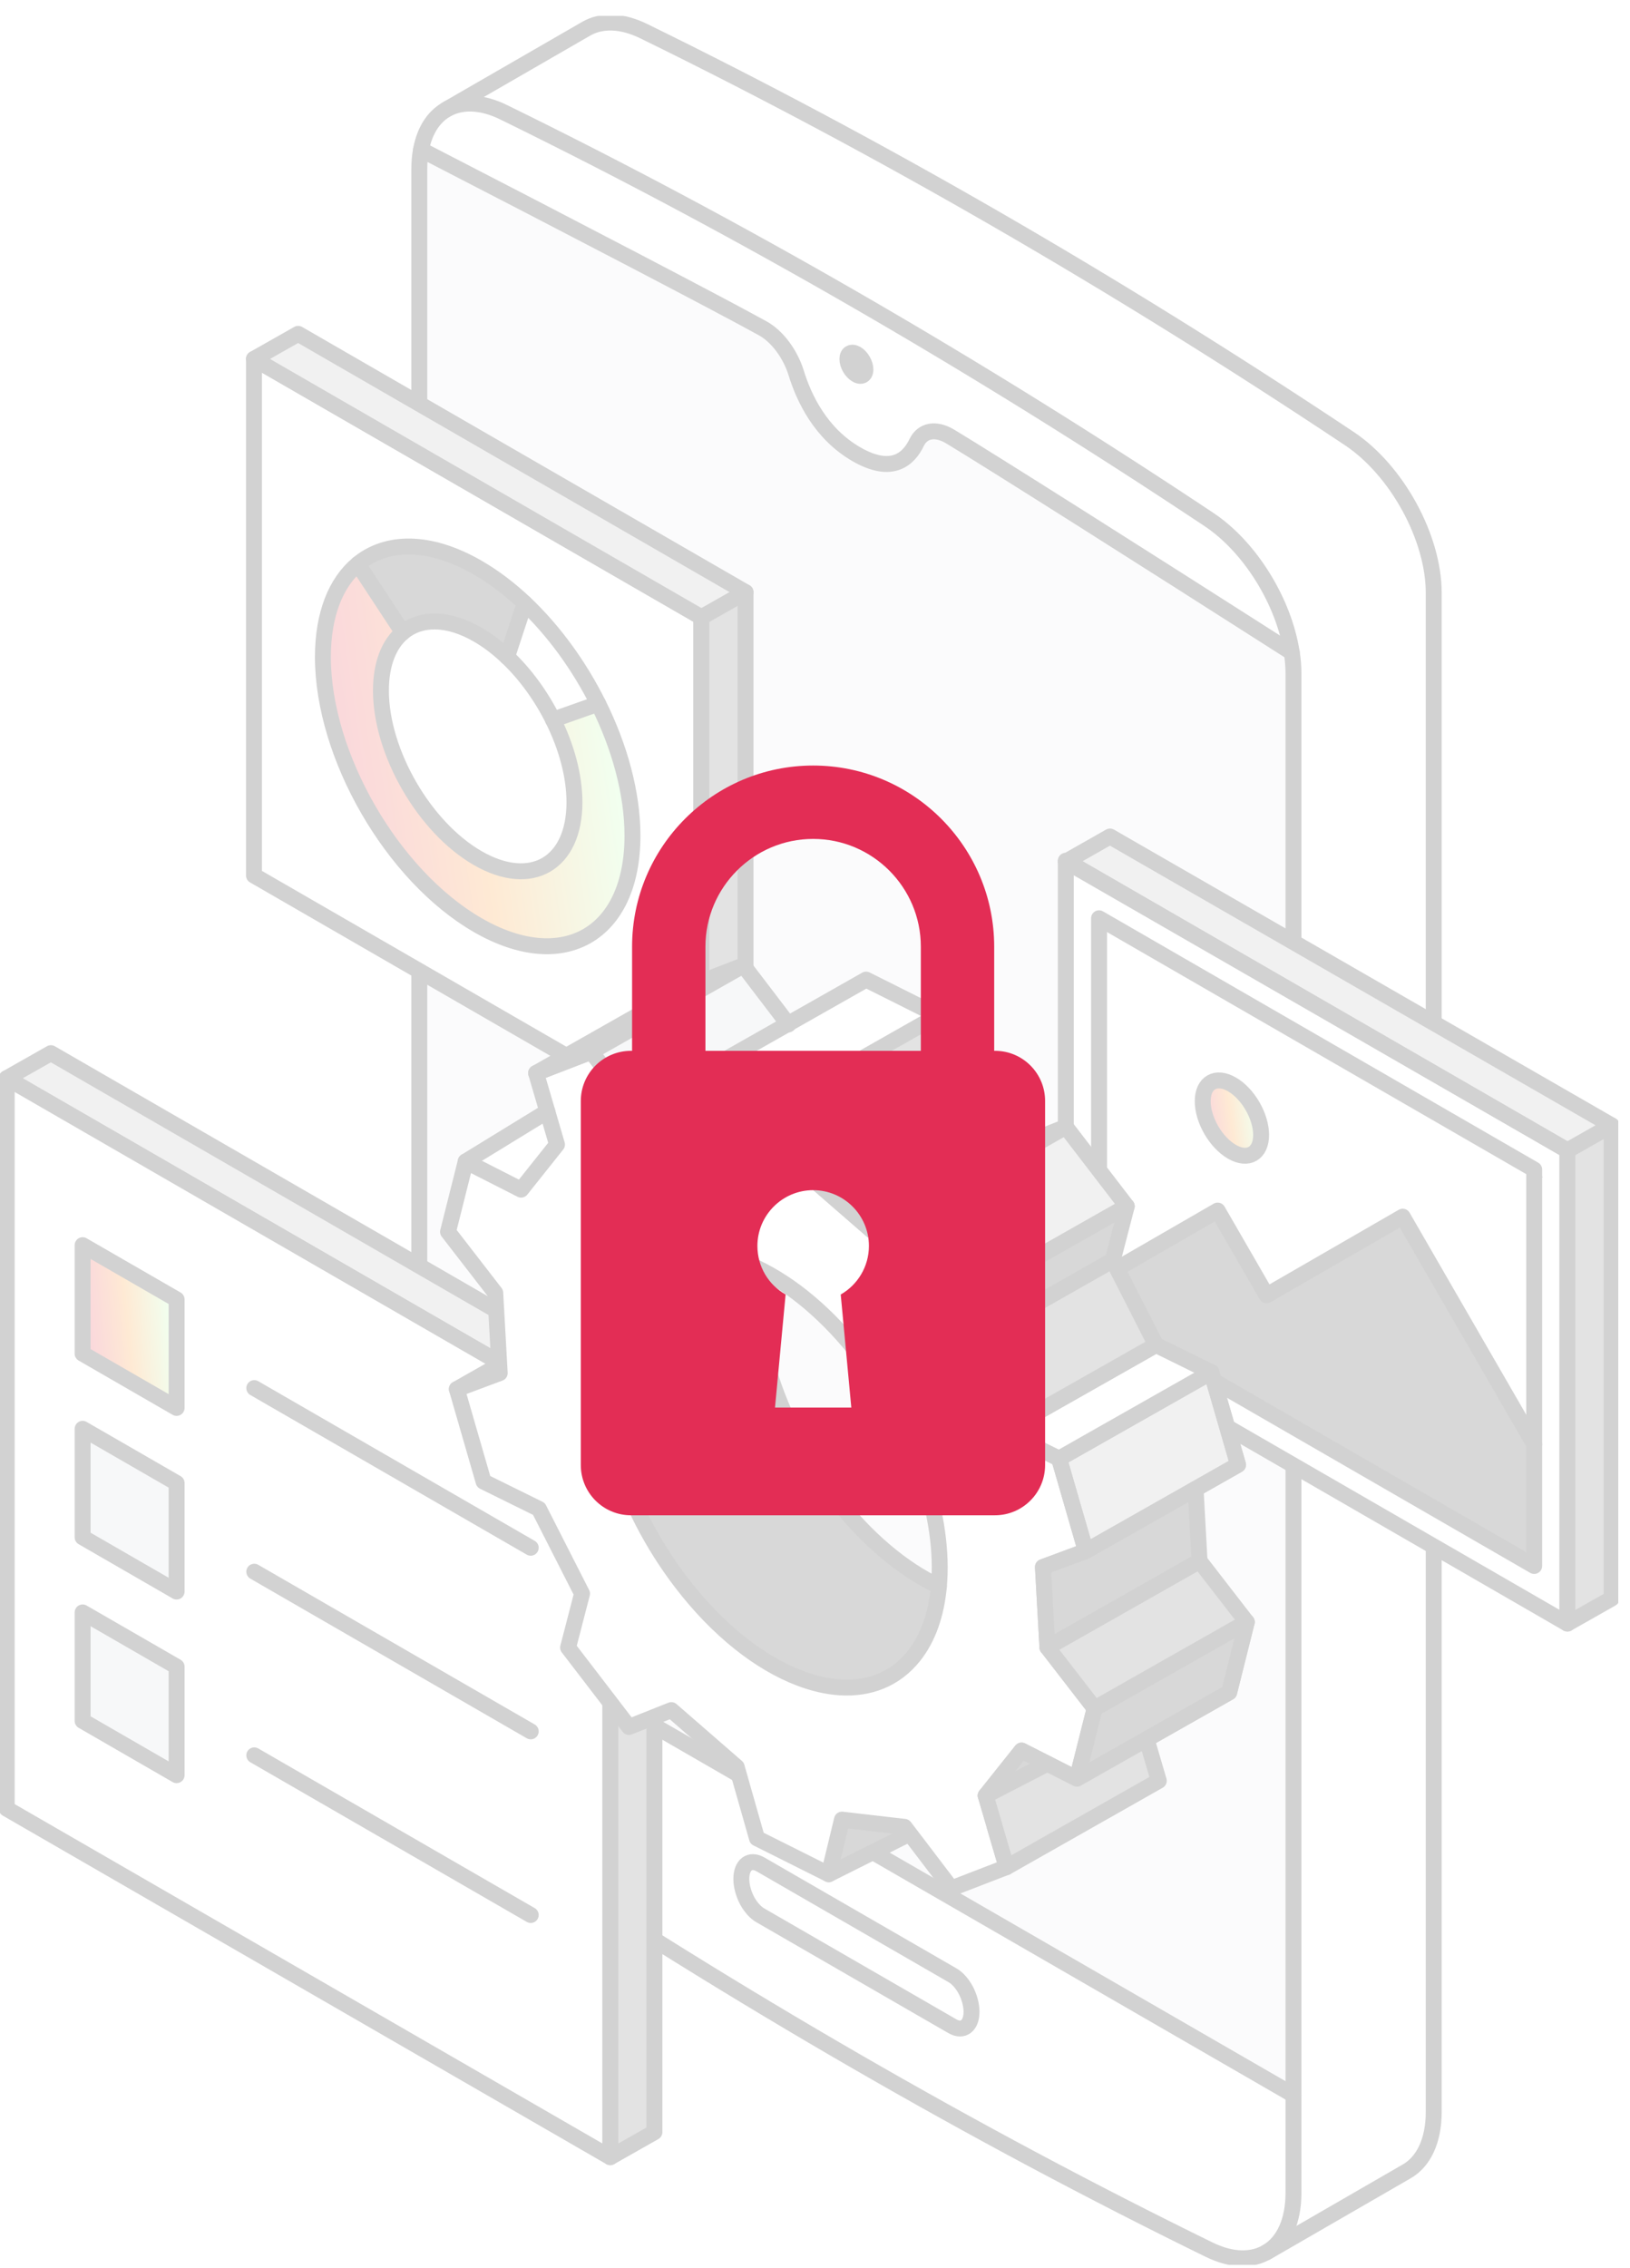 <svg width="87" height="121" viewBox="0 0 87 121" fill="none" xmlns="http://www.w3.org/2000/svg">
<g clip-path="url(#clip0_539_4376)">
<g opacity="0.2" clip-path="url(#clip1_539_4376)">
<path d="M69.041 111.769V116.987C69.041 118.5 68.521 119.585 67.678 120.112C66.871 120.617 65.771 120.622 64.533 120.016C52.003 113.886 39.42 106.621 26.89 98.29C24.344 96.594 22.385 92.998 22.385 90.055C22.385 88.316 22.385 86.573 22.385 84.837L69.043 111.767L69.041 111.769ZM40.592 102.19L50.832 108.1C51.399 108.426 51.854 108.081 51.854 107.332C51.854 106.953 51.739 106.549 51.557 106.194C51.371 105.84 51.117 105.541 50.832 105.378L40.592 99.468C40.024 99.142 39.569 99.487 39.569 100.241C39.569 100.615 39.684 101.024 39.866 101.379C40.053 101.728 40.307 102.028 40.592 102.19Z" fill="white" stroke="#202020" stroke-width="0.283" stroke-miterlimit="10"/>
<path d="M22.382 9.015C22.382 34.288 22.382 59.563 22.382 84.837L69.04 111.767V35.948C69.04 35.579 69.012 35.198 68.949 34.815C60.827 29.631 52.922 24.621 50.709 23.287C49.93 22.823 49.238 22.966 48.927 23.608C48.51 24.477 47.621 25.337 45.71 24.238C43.798 23.134 42.91 21.247 42.493 19.892C42.182 18.893 41.489 17.947 40.711 17.521C38.498 16.292 30.595 12.176 22.475 7.99C22.413 8.306 22.384 8.649 22.384 9.018L22.382 9.015Z" fill="#EBEDEF" stroke="#202020" stroke-width="0.283" stroke-miterlimit="10"/>
<path d="M26.888 5.986C39.418 12.116 52 19.377 64.53 27.712C66.753 29.197 68.535 32.13 68.95 34.812C60.827 29.628 52.922 24.619 50.709 23.285C49.931 22.82 49.239 22.964 48.927 23.606C48.51 24.475 47.622 25.335 45.71 24.235C43.799 23.131 42.91 21.244 42.493 19.889C42.182 18.891 41.49 17.945 40.711 17.518C38.498 16.29 30.596 12.174 22.476 7.988C22.677 6.889 23.221 6.12 23.985 5.756C24.763 5.392 25.771 5.44 26.89 5.986H26.888ZM45.71 19.987C45.974 20.141 46.192 20.016 46.192 19.714C46.192 19.408 45.976 19.032 45.71 18.879C45.447 18.73 45.229 18.85 45.229 19.156C45.229 19.463 45.444 19.834 45.71 19.987Z" fill="white" stroke="#202020" stroke-width="0.283" stroke-miterlimit="10"/>
<path d="M31.302 1.525L23.977 5.751L23.982 5.756C24.761 5.392 25.769 5.44 26.888 5.986C39.418 12.116 52 19.377 64.53 27.712C66.753 29.197 68.535 32.131 68.95 34.813C69.012 35.196 69.041 35.577 69.041 35.945V111.767V116.985C69.041 118.498 68.521 119.583 67.678 120.11L67.683 120.114L75.084 115.84C75.978 115.325 76.526 114.216 76.526 112.667V31.628C76.526 28.68 74.562 25.088 72.016 23.393C59.483 15.059 46.901 7.799 34.371 1.668C33.171 1.077 32.1 1.067 31.302 1.525Z" fill="white" stroke="#202020" stroke-width="0.283" stroke-miterlimit="10"/>
<path d="M39.566 100.241C39.566 100.615 39.681 101.024 39.863 101.379C40.05 101.728 40.304 102.028 40.589 102.19L50.829 108.1C51.397 108.426 51.852 108.081 51.852 107.332C51.852 106.953 51.737 106.549 51.555 106.194C51.368 105.84 51.114 105.54 50.829 105.378L40.589 99.468C40.022 99.142 39.566 99.487 39.566 100.241Z" fill="white" stroke="#202020" stroke-width="0.283" stroke-miterlimit="10"/>
<path d="M45.71 18.879C45.447 18.73 45.228 18.85 45.228 19.156C45.228 19.463 45.444 19.834 45.71 19.987C45.976 20.141 46.191 20.016 46.191 19.714C46.191 19.408 45.976 19.032 45.71 18.879Z" fill="white" stroke="#202020" stroke-width="0.283" stroke-miterlimit="10"/>
<path d="M22.382 84.839C22.382 86.577 22.382 88.321 22.382 90.057C22.382 93 24.342 96.597 26.888 98.292C39.418 106.623 52 113.886 64.53 120.018C65.769 120.624 66.868 120.62 67.675 120.114C68.521 119.585 69.038 118.5 69.038 116.989V111.771V35.95C69.038 35.581 69.01 35.2 68.947 34.817C68.535 32.133 66.753 29.2 64.528 27.717C51.998 19.381 39.415 12.123 26.886 5.991C25.767 5.442 24.758 5.394 23.98 5.761C23.216 6.125 22.674 6.893 22.471 7.993C22.409 8.309 22.38 8.651 22.38 9.02C22.38 34.293 22.38 59.568 22.38 84.841L22.382 84.839Z" stroke="#202020" stroke-width="0.85" stroke-linecap="round" stroke-linejoin="round"/>
<path d="M68.95 34.812C60.827 29.628 52.922 24.619 50.709 23.285C49.931 22.82 49.238 22.964 48.927 23.606C48.51 24.475 47.622 25.335 45.71 24.235C43.799 23.131 42.91 21.244 42.493 19.889C42.182 18.891 41.49 17.945 40.711 17.518C38.498 16.29 30.596 12.174 22.476 7.988C22.476 7.983 22.471 7.983 22.471 7.983" stroke="#202020" stroke-width="0.85" stroke-linecap="round" stroke-linejoin="round"/>
<path d="M69.04 111.769L22.382 84.839" stroke="#202020" stroke-width="0.85" stroke-linecap="round" stroke-linejoin="round"/>
<path d="M40.591 102.19L50.831 108.1C51.399 108.426 51.854 108.081 51.854 107.332C51.854 106.953 51.739 106.549 51.557 106.194C51.37 105.84 51.116 105.54 50.831 105.378L40.591 99.468C40.023 99.142 39.568 99.487 39.568 100.241C39.568 100.615 39.683 101.024 39.865 101.379C40.052 101.728 40.306 102.028 40.591 102.19Z" stroke="#202020" stroke-width="0.85" stroke-linecap="round" stroke-linejoin="round"/>
<path d="M45.228 19.156C45.228 18.85 45.444 18.73 45.71 18.879C45.974 19.032 46.191 19.408 46.191 19.714C46.191 20.016 45.976 20.141 45.71 19.987C45.444 19.834 45.228 19.463 45.228 19.156Z" stroke="#202020" stroke-width="0.85" stroke-linecap="round" stroke-linejoin="round"/>
<path d="M23.819 5.842L23.977 5.751L31.302 1.525C32.1 1.07 33.171 1.079 34.371 1.668C46.901 7.799 59.483 15.059 72.013 23.395C74.559 25.09 76.524 28.682 76.524 31.63V112.672C76.524 114.224 75.975 115.332 75.082 115.845L67.68 120.119L67.603 120.162" stroke="#202020" stroke-width="0.85" stroke-linecap="round" stroke-linejoin="round"/>
<path d="M34.929 74.779V113.752L32.572 115.088V76.115L34.929 74.779Z" fill="#727272" stroke="#202020" stroke-width="0.85" stroke-linecap="round" stroke-linejoin="round"/>
<path d="M34.929 74.779L32.572 76.115L0.359 57.523L2.716 56.187L34.929 74.779Z" fill="#BABABA" stroke="#202020" stroke-width="0.85" stroke-linecap="round" stroke-linejoin="round"/>
<path d="M0.359 57.523V96.496L32.572 115.088V76.115L0.359 57.523ZM9.426 94.707L4.41 91.812V86.024L9.426 88.917V94.707ZM9.426 84.911L4.41 82.016V76.228L9.426 79.121V84.911ZM9.426 75.114L4.41 72.219V66.431L9.426 69.324V75.114Z" fill="white" stroke="#202020" stroke-width="0.283" stroke-miterlimit="10"/>
<path d="M9.426 88.917V94.707L4.41 91.812V86.024L9.426 88.917Z" fill="#D7DCE0" stroke="#202020" stroke-width="0.283" stroke-miterlimit="10"/>
<path d="M9.426 79.121V84.911L4.41 82.016V76.228L9.426 79.121Z" fill="#D7DCE0" stroke="#202020" stroke-width="0.283" stroke-miterlimit="10"/>
<path d="M9.426 69.324V75.114L4.41 72.219V66.431L9.426 69.324Z" fill="url(#paint0_linear_539_4376)" stroke="#202020" stroke-width="0.283" stroke-miterlimit="10"/>
<path d="M32.572 76.115V115.088L0.359 96.496V57.523L32.572 76.115Z" stroke="#202020" stroke-width="0.85" stroke-linecap="round" stroke-linejoin="round"/>
<path d="M9.426 75.114L4.41 72.219V66.431L9.426 69.324V75.114Z" stroke="#202020" stroke-width="0.85" stroke-linecap="round" stroke-linejoin="round"/>
<path d="M13.572 74.056L28.327 82.574" stroke="#202020" stroke-width="0.85" stroke-linecap="round" stroke-linejoin="round"/>
<path d="M9.426 84.911L4.41 82.016V76.228L9.426 79.121V84.911Z" stroke="#202020" stroke-width="0.85" stroke-linecap="round" stroke-linejoin="round"/>
<path d="M13.572 83.852L28.327 92.37" stroke="#202020" stroke-width="0.85" stroke-linecap="round" stroke-linejoin="round"/>
<path d="M9.426 94.707L4.41 91.812V86.024L9.426 88.917V94.707Z" stroke="#202020" stroke-width="0.85" stroke-linecap="round" stroke-linejoin="round"/>
<path d="M13.572 93.649L28.327 102.167" stroke="#202020" stroke-width="0.85" stroke-linecap="round" stroke-linejoin="round"/>
<path d="M13.556 19.147V46.709L37.435 60.493V32.928L13.556 19.147ZM25.494 49.355C20.931 46.721 17.235 40.318 17.235 35.052C17.235 32.76 17.934 31.063 19.101 30.09C20.615 28.831 22.917 28.797 25.494 30.284C26.371 30.79 27.214 31.434 28.004 32.181C29.564 33.654 30.919 35.529 31.925 37.545C33.07 39.839 33.755 42.32 33.755 44.587C33.755 49.853 30.057 51.989 25.494 49.355Z" fill="white" stroke="#202020" stroke-width="0.283" stroke-miterlimit="10"/>
<path d="M31.925 37.545C33.07 39.841 33.755 42.32 33.755 44.587C33.755 49.853 30.057 51.989 25.494 49.355C20.931 46.721 17.232 40.318 17.232 35.052C17.232 32.76 17.932 31.063 19.098 30.093L21.496 33.74C20.768 34.346 20.33 35.409 20.33 36.841C20.33 40.131 22.641 44.135 25.494 45.78C28.344 47.425 30.658 46.091 30.658 42.801C30.658 41.386 30.229 39.834 29.513 38.397L31.925 37.545Z" fill="url(#paint1_linear_539_4376)" stroke="#202020" stroke-width="0.283" stroke-miterlimit="10"/>
<path d="M31.926 37.545L29.514 38.397C28.886 37.138 28.038 35.964 27.064 35.045L28.005 32.178C29.564 33.651 30.92 35.526 31.926 37.542V37.545Z" fill="white" stroke="#202020" stroke-width="0.283" stroke-miterlimit="10"/>
<path d="M29.514 38.397C30.227 39.832 30.659 41.383 30.659 42.801C30.659 46.091 28.347 47.425 25.494 45.78C22.644 44.135 20.33 40.131 20.33 36.841C20.33 35.409 20.768 34.346 21.497 33.74C22.445 32.952 23.885 32.93 25.494 33.859C26.041 34.176 26.567 34.578 27.063 35.045C28.038 35.964 28.886 37.138 29.514 38.397Z" fill="white" stroke="#202020" stroke-width="0.283" stroke-miterlimit="10"/>
<path d="M28.004 32.181L27.063 35.045C26.567 34.578 26.04 34.176 25.494 33.859C23.884 32.93 22.445 32.952 21.496 33.74L19.099 30.093C20.615 28.831 22.917 28.797 25.494 30.284C26.368 30.79 27.212 31.434 28.004 32.181Z" fill="#3A3A3A" stroke="#202020" stroke-width="0.283" stroke-miterlimit="10"/>
<path d="M37.435 32.928V60.493L13.556 46.709V19.147L37.435 32.928Z" stroke="#202020" stroke-width="0.85" stroke-linecap="round" stroke-linejoin="round"/>
<path d="M19.101 30.093C17.935 31.062 17.235 32.76 17.235 35.052C17.235 40.318 20.934 46.721 25.497 49.355C30.06 51.989 33.758 49.853 33.758 44.587C33.758 42.32 33.073 39.839 31.928 37.545C30.922 35.529 29.567 33.654 28.007 32.181C27.217 31.434 26.373 30.79 25.497 30.284C22.919 28.797 20.617 28.831 19.101 30.093Z" stroke="#202020" stroke-width="0.85" stroke-linecap="round" stroke-linejoin="round"/>
<path d="M21.499 33.74C20.77 34.346 20.332 35.409 20.332 36.841C20.332 40.131 22.643 44.135 25.496 45.78C28.347 47.425 30.661 46.091 30.661 42.801C30.661 41.386 30.232 39.834 29.516 38.397C28.888 37.138 28.04 35.964 27.065 35.045C26.569 34.575 26.043 34.173 25.496 33.859C23.887 32.93 22.447 32.952 21.499 33.74Z" stroke="#202020" stroke-width="0.85" stroke-linecap="round" stroke-linejoin="round"/>
<path d="M28.005 32.181L27.064 35.045" stroke="#202020" stroke-width="0.85" stroke-linecap="round" stroke-linejoin="round"/>
<path d="M21.498 33.74L19.101 30.093" stroke="#202020" stroke-width="0.85" stroke-linecap="round" stroke-linejoin="round"/>
<path d="M29.514 38.397L31.926 37.545" stroke="#202020" stroke-width="0.85" stroke-linecap="round" stroke-linejoin="round"/>
<path d="M39.792 31.592V59.157L37.435 60.493V32.928L39.792 31.592Z" fill="#727272" stroke="#202020" stroke-width="0.85" stroke-linecap="round" stroke-linejoin="round"/>
<path d="M39.792 31.592L37.435 32.928L13.556 19.147L15.913 17.811L39.792 31.592Z" fill="#BABABA" stroke="#202020" stroke-width="0.85" stroke-linecap="round" stroke-linejoin="round"/>
<path d="M56.927 45.943L56.887 45.919V71.165L83.659 86.621V61.374L56.927 45.943ZM81.887 83.546L58.662 70.141V48.993L81.887 62.396V83.546Z" fill="white" stroke="#202020" stroke-width="0.283" stroke-miterlimit="10"/>
<path d="M81.886 77.061V83.546L58.661 70.141V68.239L64.992 64.585L67.603 69.104L74.868 64.911L81.886 77.061Z" fill="#3A3A3A" stroke="#202020" stroke-width="0.283" stroke-miterlimit="10"/>
<path d="M81.887 62.396V77.061L74.868 64.91L67.603 69.104L64.993 64.585L58.664 68.239V48.993L81.889 62.399L81.887 62.396ZM67.311 60.55C67.311 59.559 66.614 58.349 65.754 57.854C64.894 57.358 64.195 57.758 64.195 58.752C64.195 59.745 64.892 60.952 65.754 61.448C66.614 61.944 67.311 61.544 67.311 60.55Z" fill="white" stroke="#202020" stroke-width="0.283" stroke-miterlimit="10"/>
<path d="M65.754 57.854C66.614 58.349 67.311 59.559 67.311 60.55C67.311 61.541 66.614 61.946 65.754 61.448C64.894 60.952 64.194 59.745 64.194 58.752C64.194 57.758 64.891 57.356 65.754 57.854Z" fill="url(#paint2_linear_539_4376)" stroke="#202020" stroke-width="0.283" stroke-miterlimit="10"/>
<path d="M83.659 61.374V86.621L56.887 71.165V45.919L56.927 45.943L83.659 61.374Z" stroke="#202020" stroke-width="0.85" stroke-linecap="round" stroke-linejoin="round"/>
<path d="M81.886 77.061V83.546L58.661 70.141V68.239V48.991L81.886 62.396V77.061Z" stroke="#202020" stroke-width="0.85" stroke-linecap="round" stroke-linejoin="round"/>
<path d="M58.661 68.239L64.992 64.585L67.603 69.104L74.868 64.911L81.886 77.061" stroke="#202020" stroke-width="0.85" stroke-linecap="round" stroke-linejoin="round"/>
<path d="M67.311 60.55C67.311 59.559 66.614 58.349 65.754 57.854C64.894 57.358 64.194 57.758 64.194 58.752C64.194 59.745 64.891 60.952 65.754 61.448C66.614 61.944 67.311 61.544 67.311 60.55Z" stroke="#202020" stroke-width="0.85" stroke-linecap="round" stroke-linejoin="round"/>
<path d="M86.016 60.038V85.284L83.659 86.62V61.374L86.016 60.038Z" fill="#727272" stroke="#202020" stroke-width="0.85" stroke-linecap="round" stroke-linejoin="round"/>
<path d="M86.016 60.038L83.659 61.374L56.928 45.943L59.244 44.628L86.016 60.038Z" fill="#BABABA" stroke="#202020" stroke-width="0.85" stroke-linecap="round" stroke-linejoin="round"/>
<path d="M83.659 61.374L56.887 45.964L56.927 45.943L83.659 61.374Z" fill="white" stroke="#202020" stroke-width="0.85" stroke-linecap="round" stroke-linejoin="round"/>
<path d="M26.673 73.256L24.383 74.109L26.649 72.823L26.673 73.256Z" fill="#BABABA" stroke="#202020" stroke-width="0.85" stroke-linecap="round" stroke-linejoin="round"/>
<path d="M48.556 97.828L44.235 99.992L44.94 97.078L48.279 97.463L48.556 97.828Z" fill="#3A3A3A" stroke="#202020" stroke-width="0.85" stroke-linecap="round" stroke-linejoin="round"/>
<path d="M55.905 87.885L55.666 83.603L57.955 82.753L56.528 77.816L53.572 76.36L51.273 71.841L52.015 68.96L48.767 64.724L46.506 65.624L43.018 62.595L41.935 58.785L38.105 56.867L38.05 57.092L37.394 59.784L34.06 59.396L33.959 59.264H33.954L31.559 56.113L28.613 57.248L29.212 59.295L29.729 61.063L27.813 63.469L24.857 61.965L23.913 65.718L26.433 68.975L26.648 72.823L26.672 73.256L24.383 74.109L25.81 79.044L28.766 80.502L31.066 85.021L30.321 87.899L33.571 92.135L35.832 91.235L39.32 94.267L40.403 98.074L44.235 99.992L44.939 97.078L48.278 97.464L48.556 97.828L50.779 100.747L53.725 99.612L53.083 97.43H53.088L52.609 95.797L54.525 93.393L55.905 94.094L57.481 94.894L58.425 91.142L55.905 87.885ZM44.819 90.021C44.134 89.976 43.416 89.81 42.683 89.53C40.575 88.73 38.328 86.992 36.378 84.446C33.212 80.316 31.715 75.244 32.306 71.57C32.426 70.804 32.642 70.098 32.955 69.475C33.126 69.126 33.329 68.805 33.561 68.51C33.619 68.438 33.676 68.371 33.736 68.304C33.854 68.17 33.978 68.046 34.108 67.931C34.237 67.816 34.371 67.71 34.508 67.615C34.556 67.583 34.601 67.55 34.649 67.521C34.67 67.507 34.692 67.492 34.714 67.48C34.716 67.48 34.716 67.478 34.718 67.478V67.476C34.759 67.449 34.802 67.425 34.843 67.404C34.857 67.394 34.872 67.385 34.888 67.377C34.903 67.368 34.917 67.361 34.934 67.353C35.008 67.313 35.083 67.277 35.157 67.241C35.217 67.215 35.279 67.186 35.341 67.162C35.365 67.152 35.387 67.143 35.408 67.135C35.413 67.133 35.418 67.131 35.425 67.128C35.471 67.112 35.516 67.095 35.562 67.081C35.569 67.076 35.576 67.073 35.583 67.073C35.595 67.069 35.607 67.064 35.621 67.061C35.645 67.052 35.669 67.045 35.693 67.037C35.739 67.021 35.789 67.006 35.837 66.994C35.842 66.994 35.844 66.992 35.849 66.992C35.854 66.992 35.856 66.99 35.861 66.99C35.861 66.99 35.861 66.987 35.863 66.987C35.899 66.978 35.938 66.968 35.978 66.961C35.995 66.956 36.012 66.951 36.031 66.949C36.055 66.942 36.081 66.937 36.108 66.932C36.124 66.927 36.141 66.922 36.16 66.92C36.184 66.915 36.208 66.91 36.232 66.908C36.268 66.901 36.304 66.894 36.34 66.889C36.352 66.886 36.364 66.884 36.376 66.884C36.383 66.882 36.393 66.879 36.4 66.879C36.477 66.867 36.556 66.858 36.635 66.851C36.714 66.843 36.793 66.836 36.874 66.834C36.992 66.827 37.111 66.827 37.231 66.829C37.293 66.829 37.358 66.831 37.42 66.834C37.437 66.834 37.451 66.836 37.468 66.836C37.475 66.836 37.483 66.839 37.492 66.839C37.531 66.841 37.571 66.843 37.612 66.848C37.624 66.848 37.638 66.848 37.65 66.851C37.669 66.851 37.691 66.853 37.712 66.855C37.751 66.86 37.787 66.865 37.825 66.87C37.863 66.872 37.902 66.877 37.94 66.884C37.95 66.884 37.959 66.884 37.969 66.884C37.981 66.884 37.99 66.886 38.002 66.889C38.101 66.903 38.199 66.92 38.299 66.939C38.367 66.951 38.434 66.966 38.501 66.98C38.632 67.009 38.769 67.042 38.903 67.081H38.905C39.039 67.116 39.174 67.157 39.31 67.205C39.566 67.291 39.825 67.389 40.086 67.504C40.175 67.543 40.261 67.581 40.347 67.622C42.245 68.515 44.218 70.143 45.952 72.411C46.293 72.854 46.614 73.306 46.913 73.769C47.016 73.927 47.117 74.087 47.215 74.248C47.284 74.36 47.354 74.475 47.421 74.59C47.538 74.784 47.648 74.978 47.754 75.174C47.818 75.289 47.878 75.402 47.938 75.514C48.041 75.711 48.142 75.909 48.238 76.108C48.285 76.204 48.331 76.297 48.374 76.393C48.48 76.616 48.58 76.839 48.673 77.061C48.738 77.212 48.8 77.363 48.86 77.511C48.916 77.646 48.968 77.782 49.019 77.919C49.059 78.026 49.1 78.136 49.138 78.244C49.198 78.407 49.253 78.567 49.303 78.726C49.349 78.865 49.392 79.003 49.435 79.142C49.507 79.379 49.574 79.614 49.634 79.849C49.646 79.889 49.656 79.93 49.665 79.971C49.699 80.103 49.73 80.232 49.759 80.361C49.763 80.373 49.766 80.383 49.768 80.395C49.783 80.454 49.794 80.514 49.806 80.572C49.833 80.689 49.857 80.806 49.878 80.924C49.9 81.022 49.917 81.12 49.934 81.218C49.96 81.369 49.984 81.518 50.005 81.666C50.022 81.764 50.036 81.867 50.046 81.966C50.077 82.195 50.101 82.421 50.115 82.646C50.125 82.768 50.132 82.89 50.137 83.01C50.151 83.287 50.156 83.56 50.151 83.829C50.151 83.891 50.149 83.956 50.147 84.018C50.144 84.121 50.139 84.224 50.132 84.324C50.127 84.427 50.12 84.528 50.111 84.628C49.977 86.099 49.541 87.385 48.774 88.347C47.782 89.588 46.393 90.122 44.817 90.019L44.819 90.021Z" fill="white" stroke="#202020" stroke-width="0.283" stroke-linecap="round" stroke-linejoin="round"/>
<path d="M24.856 61.965L27.815 63.469L29.731 61.063L29.213 59.295L24.856 61.965Z" fill="white" stroke="#202020" stroke-width="0.283" stroke-linecap="round" stroke-linejoin="round"/>
<path d="M42.058 54.626L38.106 56.867L38.051 57.092L34.06 59.396L33.96 59.264L33.955 59.262L31.56 56.113L39.68 51.508L42.058 54.626Z" fill="#D7DCE0" stroke="#202020" stroke-width="0.283" stroke-linecap="round" stroke-linejoin="round"/>
<path d="M32.309 71.57C31.714 75.244 33.212 80.316 36.378 84.446C38.33 86.992 40.575 88.73 42.683 89.53C43.418 89.81 44.137 89.975 44.822 90.021C46.395 90.124 47.787 89.59 48.776 88.35C49.543 87.387 49.981 86.101 50.113 84.631C48.211 83.735 46.242 82.109 44.501 79.841C41.519 75.95 40.019 71.228 40.35 67.624C37.662 66.357 35.113 66.563 33.564 68.51C33.329 68.805 33.128 69.125 32.955 69.475C32.644 70.098 32.428 70.804 32.309 71.57Z" fill="#3A3A3A" stroke="#202020" stroke-width="0.283" stroke-linecap="round" stroke-linejoin="round"/>
<path d="M50.056 54.178L41.936 58.785L38.105 56.867L42.058 54.626L46.228 52.262L50.056 54.178Z" fill="white" stroke="#202020" stroke-width="0.283" stroke-linecap="round" stroke-linejoin="round"/>
<path d="M66.081 78.148L63.815 79.432L57.956 82.753L56.528 77.816L64.653 73.208L66.081 78.148Z" fill="#BABABA" stroke="#202020" stroke-width="0.85" stroke-linecap="round" stroke-linejoin="round"/>
<path d="M66.545 86.537L65.606 90.289L61.199 92.787L57.481 94.894L58.425 91.142L66.545 86.537Z" fill="#3A3A3A" stroke="#202020" stroke-width="0.85" stroke-linecap="round" stroke-linejoin="round"/>
<path d="M55.905 94.094L52.609 95.797L54.526 93.393L55.905 94.094Z" fill="#3A3A3A" stroke="#202020" stroke-width="0.85" stroke-linecap="round" stroke-linejoin="round"/>
<path d="M58.425 91.142L57.481 94.894L55.905 94.094L54.525 93.393L52.609 95.797L53.088 97.428L53.083 97.43L53.725 99.612L50.779 100.747L48.556 97.828L48.278 97.464L44.939 97.078L44.235 99.992L40.403 98.074L39.32 94.267L35.832 91.235L33.571 92.135L30.321 87.899L31.066 85.021L28.766 80.502L25.81 79.044L24.383 74.109L26.672 73.256L26.648 72.823L26.433 68.975L23.913 65.718L24.857 61.965L27.813 63.469L29.729 61.063L29.212 59.295L28.613 57.248L31.559 56.113L33.954 59.262L33.959 59.264L34.06 59.396L37.394 59.784L38.05 57.092L38.105 56.867L41.935 58.785L43.018 62.595L46.506 65.624L48.767 64.724L52.015 68.96L51.273 71.841L53.572 76.36L56.528 77.816L57.955 82.753L55.666 83.603L55.905 87.885L58.425 91.142Z" stroke="#202020" stroke-width="0.85" stroke-linecap="round" stroke-linejoin="round"/>
<path d="M40.35 67.624C37.662 66.36 35.113 66.563 33.564 68.51C33.329 68.805 33.128 69.126 32.955 69.475C32.644 70.098 32.428 70.804 32.309 71.57C31.714 75.244 33.212 80.316 36.378 84.446C38.33 86.992 40.575 88.73 42.683 89.53C43.418 89.81 44.137 89.976 44.822 90.021C46.395 90.124 47.787 89.59 48.776 88.35C49.543 87.387 49.981 86.101 50.113 84.631C50.439 81.029 48.939 76.305 45.957 72.413C44.22 70.146 42.249 68.517 40.35 67.624Z" stroke="#202020" stroke-width="0.85" stroke-linecap="round" stroke-linejoin="round"/>
<path d="M40.35 67.622C40.019 71.228 41.519 75.95 44.501 79.841C46.242 82.109 48.211 83.735 50.113 84.631H50.115" stroke="#202020" stroke-width="0.85" stroke-linecap="round" stroke-linejoin="round"/>
<path d="M61.85 95.007L53.726 99.612L53.084 97.43L53.088 97.427L52.609 95.797L55.905 94.094L57.481 94.894L61.199 92.787L61.209 92.823L61.85 95.007Z" fill="#727272" stroke="#202020" stroke-width="0.85" stroke-linecap="round" stroke-linejoin="round"/>
<path d="M39.68 51.508L31.559 56.113L28.613 57.248L36.733 52.643L39.68 51.508Z" fill="#BABABA" stroke="#202020" stroke-width="0.85" stroke-linecap="round" stroke-linejoin="round"/>
<path d="M42.079 54.655L42.057 54.626L39.679 51.508" stroke="#202020" stroke-width="0.85" stroke-linecap="round" stroke-linejoin="round"/>
<path d="M64.653 73.208L56.528 77.816L53.572 76.36L61.697 71.755L64.653 73.208Z" fill="white" stroke="#202020" stroke-width="0.85" stroke-linecap="round" stroke-linejoin="round"/>
<path d="M64.653 73.208L66.08 78.148L63.815 79.432" stroke="#202020" stroke-width="0.85" stroke-linecap="round" stroke-linejoin="round"/>
<path d="M61.697 71.755L53.572 76.36L51.273 71.841L59.393 67.234L61.697 71.755Z" fill="#727272" stroke="#202020" stroke-width="0.85" stroke-linecap="round" stroke-linejoin="round"/>
<path d="M60.14 64.355L59.393 67.234L51.273 71.841L52.015 68.96L60.14 64.355Z" fill="#3A3A3A" stroke="#202020" stroke-width="0.85" stroke-linecap="round" stroke-linejoin="round"/>
<path d="M56.887 60.119L48.767 64.724L46.506 65.624L54.626 61.02L56.887 60.119Z" fill="#BABABA" stroke="#202020" stroke-width="0.85" stroke-linecap="round" stroke-linejoin="round"/>
<path d="M54.626 61.02L46.506 65.624L43.019 62.595L51.139 57.99L54.626 61.02Z" fill="white" stroke="#202020" stroke-width="0.85" stroke-linecap="round" stroke-linejoin="round"/>
<path d="M51.138 57.99L43.018 62.595L41.935 58.785L50.056 54.178L51.138 57.99Z" fill="#727272" stroke="#202020" stroke-width="0.85" stroke-linecap="round" stroke-linejoin="round"/>
<path d="M38.105 56.867L42.058 54.626L46.228 52.262L50.056 54.178" stroke="#202020" stroke-width="0.85" stroke-linecap="round" stroke-linejoin="round"/>
<path d="M60.14 64.355L52.015 68.96L48.767 64.724L56.887 60.119L60.14 64.355Z" fill="#BABABA" stroke="#202020" stroke-width="0.85" stroke-linecap="round" stroke-linejoin="round"/>
<path d="M66.545 86.537L58.425 91.142L55.905 87.885L64.025 83.28L66.545 86.537Z" fill="#727272" stroke="#202020" stroke-width="0.85" stroke-linecap="round" stroke-linejoin="round"/>
<path d="M61.199 92.787L65.607 90.289L66.546 86.537" stroke="#202020" stroke-width="0.85" stroke-linecap="round" stroke-linejoin="round"/>
<path d="M64.025 83.28L55.905 87.885L55.665 83.603L57.955 82.753L63.814 79.432L64.025 83.28Z" fill="#3A3A3A" stroke="#202020" stroke-width="0.85" stroke-linecap="round" stroke-linejoin="round"/>
<path d="M24.856 61.965L29.213 59.295" stroke="#202020" stroke-width="0.85" stroke-linecap="round" stroke-linejoin="round"/>
<path d="M38.05 57.092L37.394 59.784L34.06 59.396L38.05 57.092Z" fill="#BABABA" stroke="#202020" stroke-width="0.85" stroke-linecap="round" stroke-linejoin="round"/>
</g>
<g filter="url(#filter0_d_539_4376)">
<path fill-rule="evenodd" clip-rule="evenodd" d="M49.149 56.062V50.506C49.149 47.337 46.569 44.757 43.401 44.757C40.232 44.757 37.652 47.337 37.652 50.506V56.062H33.737V50.506C33.737 45.176 38.071 40.842 43.401 40.842C48.73 40.842 53.064 45.176 53.064 50.506V56.062H53.11C54.593 56.062 55.792 57.272 55.781 58.755V78.161C55.781 79.643 54.581 80.842 53.099 80.842H33.682C32.199 80.842 31 79.643 31 78.161V58.743C31 57.261 32.199 56.062 33.682 56.062H49.149ZM45.438 75.094L44.873 69.063C45.767 68.554 46.378 67.581 46.378 66.472C46.378 64.831 45.042 63.496 43.402 63.496C41.761 63.496 40.426 64.831 40.426 66.472C40.426 67.581 41.026 68.554 41.931 69.063L41.365 75.094H45.438Z" fill="#E32D55"/>
</g>
</g>
<defs>
<filter id="filter0_d_539_4376" x="22.692" y="32.534" width="41.398" height="56.617" filterUnits="userSpaceOnUse" color-interpolation-filters="sRGB">
<feFlood flood-opacity="0" result="BackgroundImageFix"/>
<feColorMatrix in="SourceAlpha" type="matrix" values="0 0 0 0 0 0 0 0 0 0 0 0 0 0 0 0 0 0 127 0" result="hardAlpha"/>
<feOffset/>
<feGaussianBlur stdDeviation="4.154"/>
<feComposite in2="hardAlpha" operator="out"/>
<feColorMatrix type="matrix" values="0 0 0 0 0 0 0 0 0 0 0 0 0 0 0 0 0 0 0.8 0"/>
<feBlend mode="normal" in2="BackgroundImageFix" result="effect1_dropShadow_539_4376"/>
<feBlend mode="normal" in="SourceGraphic" in2="effect1_dropShadow_539_4376" result="shape"/>
</filter>
<linearGradient id="paint0_linear_539_4376" x1="4.253" y1="72.928" x2="9.726" y2="72.356" gradientUnits="userSpaceOnUse">
<stop stop-color="#E32D55"/>
<stop offset="0.084" stop-color="#E53651"/>
<stop offset="0.223" stop-color="#EB5046"/>
<stop offset="0.4" stop-color="#F57934"/>
<stop offset="0.505" stop-color="#FB9528"/>
<stop offset="0.919" stop-color="#BBFFB0"/>
</linearGradient>
<linearGradient id="paint1_linear_539_4376" x1="16.714" y1="45.35" x2="34.556" y2="42.735" gradientUnits="userSpaceOnUse">
<stop stop-color="#E32D55"/>
<stop offset="0.084" stop-color="#E53651"/>
<stop offset="0.223" stop-color="#EB5046"/>
<stop offset="0.4" stop-color="#F57934"/>
<stop offset="0.505" stop-color="#FB9528"/>
<stop offset="0.919" stop-color="#BBFFB0"/>
</linearGradient>
<linearGradient id="paint2_linear_539_4376" x1="64.097" y1="60.649" x2="67.468" y2="60.176" gradientUnits="userSpaceOnUse">
<stop stop-color="#E32D55"/>
<stop offset="0.084" stop-color="#E53651"/>
<stop offset="0.223" stop-color="#EB5046"/>
<stop offset="0.4" stop-color="#F57934"/>
<stop offset="0.505" stop-color="#FB9528"/>
<stop offset="0.919" stop-color="#BBFFB0"/>
</linearGradient>
<clipPath id="clip0_539_4376">
<rect width="86.375" height="120" fill="white" transform="translate(0 0.842)"/>
</clipPath>
<clipPath id="clip1_539_4376">
<rect width="86.375" height="120" fill="white" transform="translate(0 0.842)"/>
</clipPath>
</defs>
</svg>
